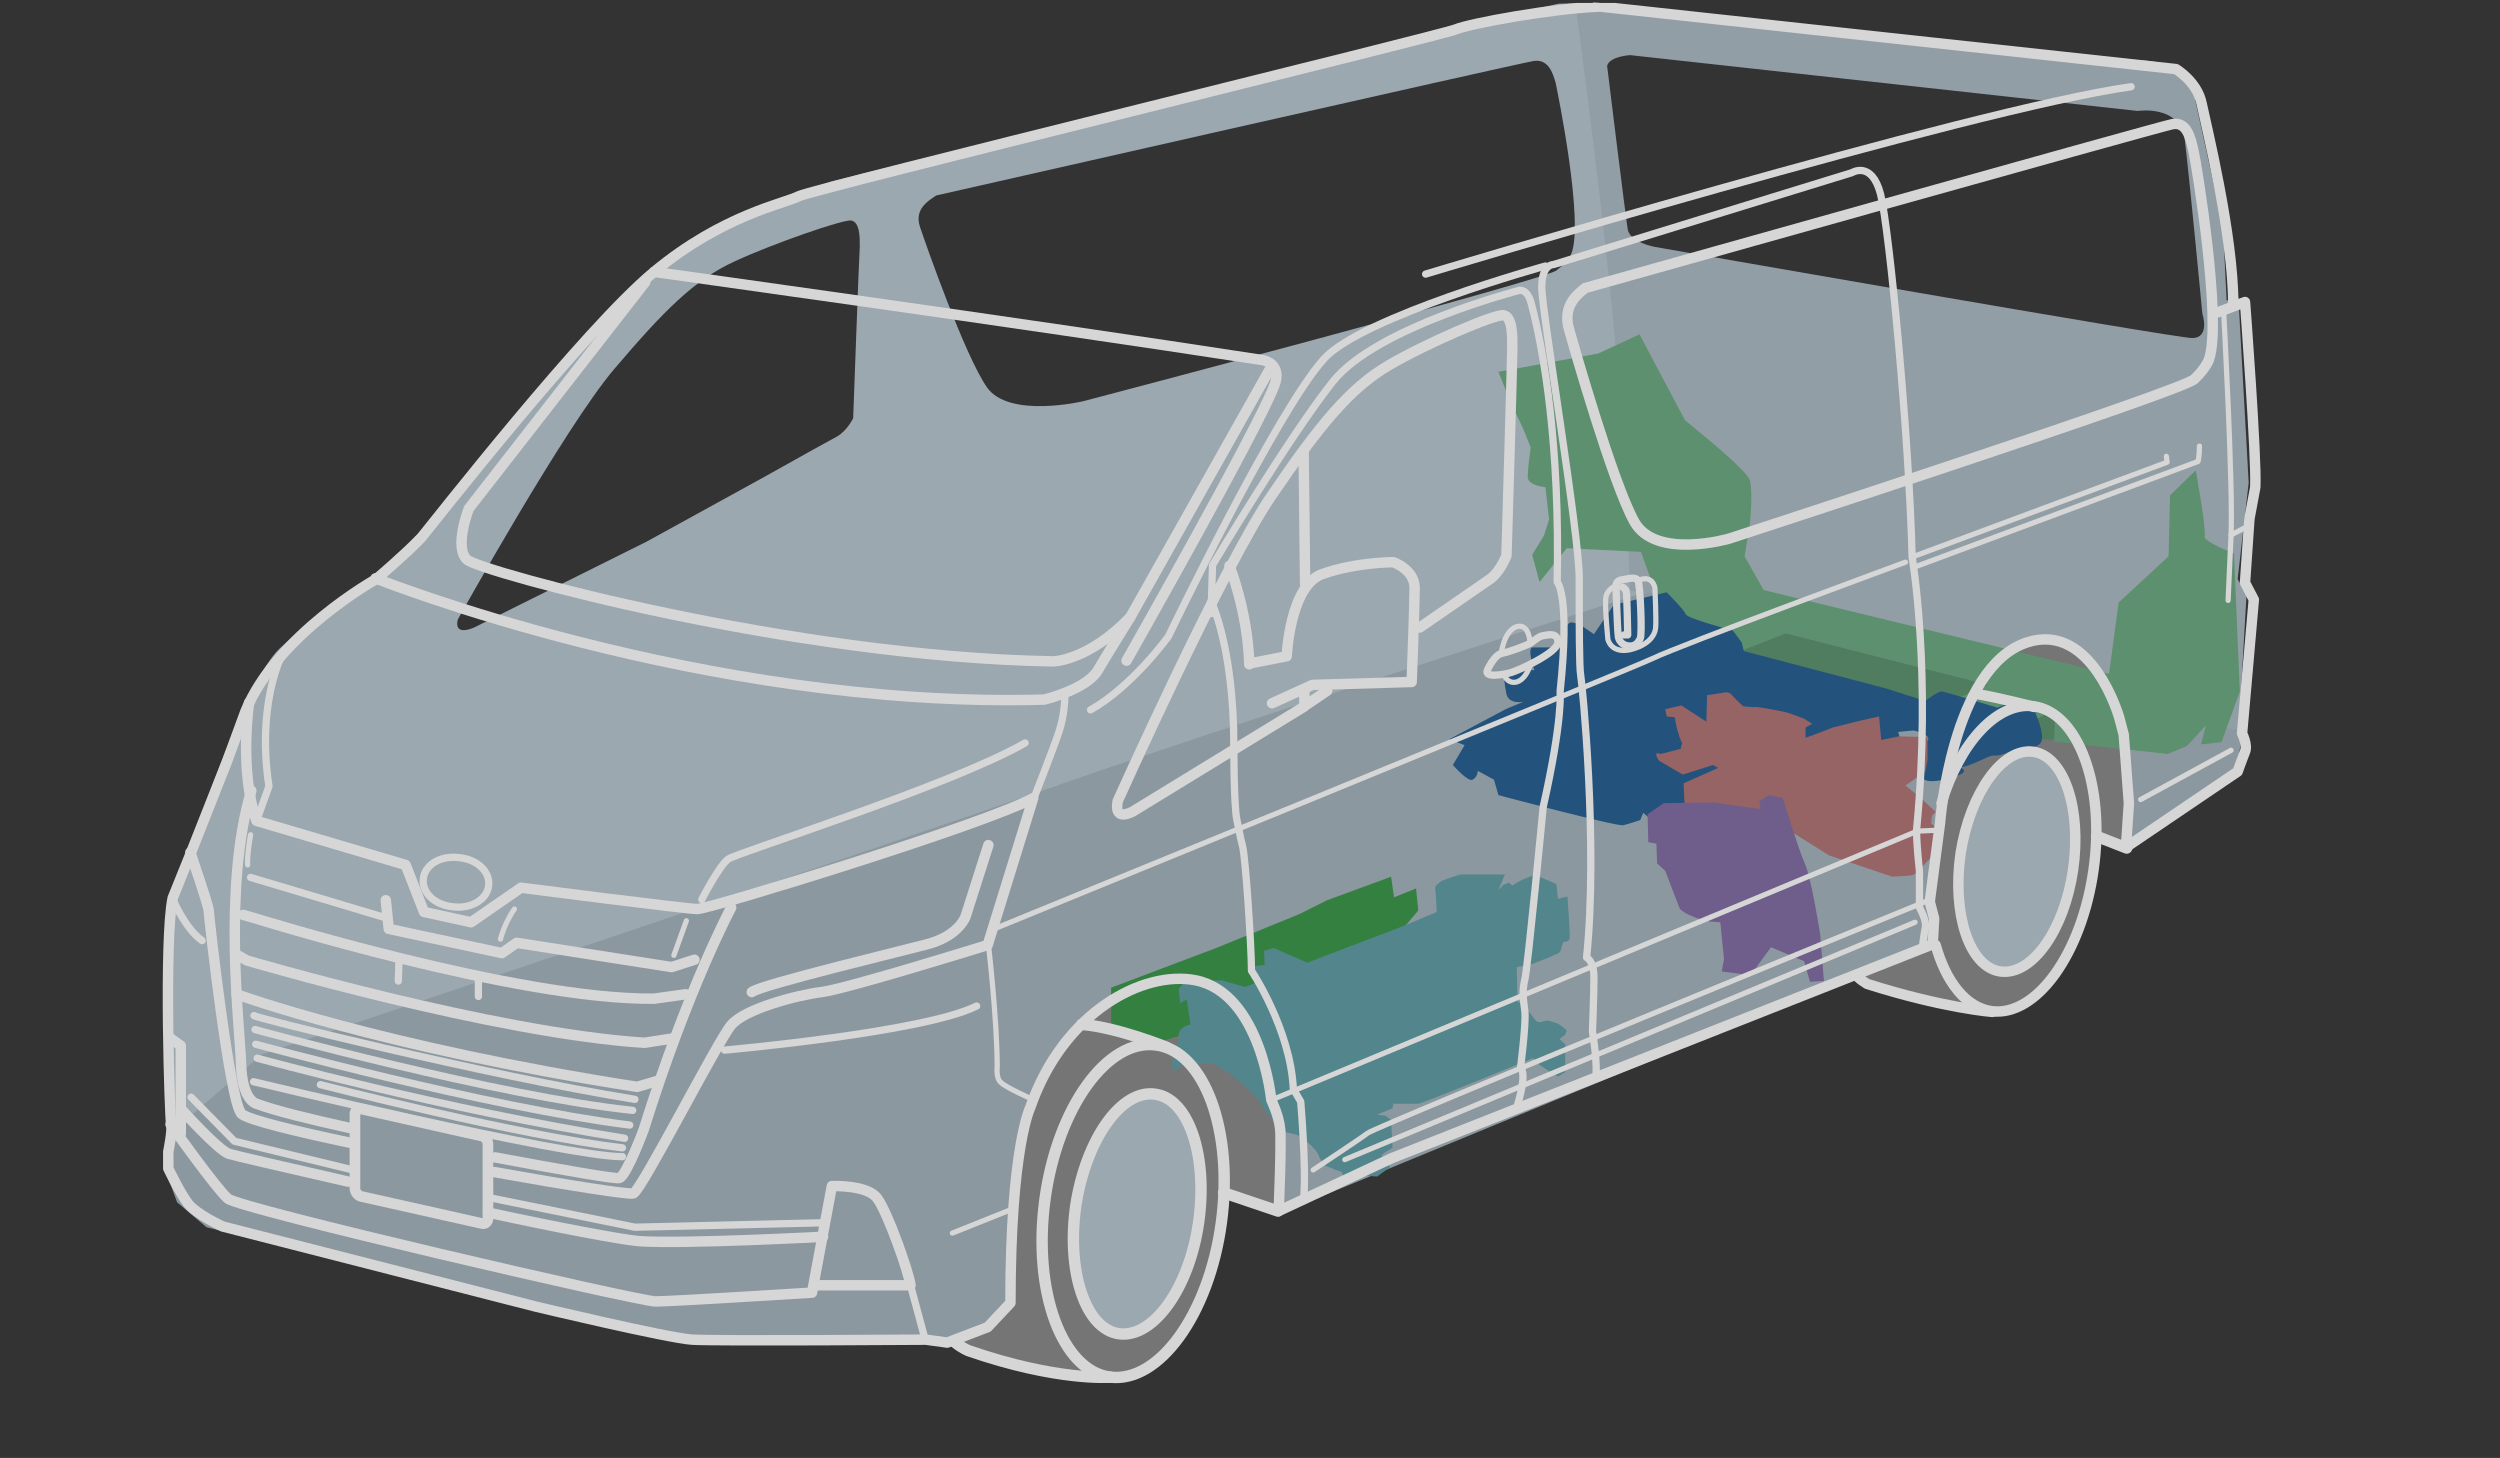 <?xml version="1.0" encoding="utf-8"?>
<!-- Generator: Adobe Illustrator 26.1.0, SVG Export Plug-In . SVG Version: 6.00 Build 0)  -->
<svg version="1.1" id="レイヤー_1" xmlns="http://www.w3.org/2000/svg" xmlns:xlink="http://www.w3.org/1999/xlink" x="0px"
	 y="0px" viewBox="0 0 340.2 198.4" style="enable-background:new 0 0 340.2 198.4;" xml:space="preserve">
<rect x="0" y="0" width="340.2" height="198.4" fill="#333333" stroke="none"/>
<style type="text/css">
	.st0{opacity:0.8;clip-path:url(#SVGID_00000040577114190110100010000009849405746319249035_);}
	.st1{fill:#B5C5CE;}
	.st2{fill:#AAB9C2;}
	.st3{fill:#A3B2BA;}
	.st4{fill:#868687;}
	.st5{fill:#339445;}
	.st6{fill:#5A9BA2;}
	.st7{fill:#578E6B;}
	.st8{fill:#68A77D;}
	.st9{fill:#1F5B8F;}
	.st10{fill:#AF7071;}
	.st11{fill:#7E68A1;}
	.st12{fill:none;stroke:#FFFFFF;stroke-width:1.42;stroke-linecap:round;stroke-linejoin:round;}
	.st13{fill:none;stroke:#FFFFFF;stroke-width:1.45;stroke-linecap:round;stroke-linejoin:round;}
	.st14{fill:none;stroke:#FFFFFF;stroke-width:1.55;stroke-linecap:round;stroke-linejoin:round;}
	.st15{fill:none;stroke:#FFFFFF;stroke-width:0.99;stroke-linecap:round;stroke-linejoin:round;}
	.st16{fill:none;stroke:#FFFFFF;stroke-width:0.71;stroke-linecap:round;stroke-linejoin:round;}
</style>
<g>
	<defs>
		<rect id="SVGID_1_" x="7.1" y="0.4" width="326" height="217"/>
	</defs>
	<clipPath id="SVGID_00000028325047437673297400000018426550003200056729_">
		<use xlink:href="#SVGID_1_"  style="overflow:visible;"/>
	</clipPath>
	<g style="opacity:0.8;clip-path:url(#SVGID_00000028325047437673297400000018426550003200056729_);">
		<path class="st1" d="M228.9,106.8l1.9-31.3l-9.2-31.6L217,0.4l-4.9,0.1l-8.3,1.8l-90.7,22.4c0,0-8.3,3.4-19.1,8.5
			c-10.8,5.2-28.9,30.8-32.9,35.1c-4,4.3-9.8,9.8-9.8,9.8s-8.6,5.8-13.2,10.1C33.5,92.5,27,112.3,27,112.3s-2.8,6.1-3.4,8.5
			c-0.6,2.4-1.2,9.2-1.2,9.2l0.9,24.1L228.9,106.8 M116.1,56.9c0,0-0.8,1.7-2.2,2.5c-0.6,0.3-4.9,2.7-9.9,5.5l-16,8.8L64.5,85.4
			c0,0-2.8,1.3-2.2-1.1c0,0,14.5-26.1,21.3-34.1c6.8-8,10.9-12.1,16.3-14.6c5.4-2.5,14.7-5.7,15.9-5.6c1.2,0.2,1.2,2.2,1.2,3.5
			C116.9,34.8,116.1,56.9,116.1,56.9L116.1,56.9z M213.8,34.6c0,0-0.4,1-2,2.2c-1.6,1.3-64.4,17.8-64.4,17.8s-10.1,2.4-13.1-1.9
			c-3-4.3-8.3-19.4-9.1-21.8c-0.8-2.4,1-3.5,2.2-4.3c0,0,79.3-18,81.3-18.3c2-0.3,2.6,1.6,3,3C212,12.8,215.6,30.3,213.8,34.6
			L213.8,34.6z"/>
		<path class="st1" d="M154.5,185.2c6.4,0,11.6-8.7,11.6-19.5s-5.2-19.5-11.6-19.5c-6.4,0-11.6,8.8-11.6,19.5
			S148.1,185.2,154.5,185.2z"/>
		<path class="st1" d="M271.4,134.5c6.4,0,11.6-8.7,11.6-19.5s-5.2-19.5-11.6-19.5c-6.4,0-11.6,8.7-11.6,19.5S265,134.5,271.4,134.5
			z"/>
		<path class="st2" d="M306,65.7l-1.4-25.2l-1.6,0.4l-0.5-10.1l-3.8-17.3c0,0,0.4-5-7.6-5.3c-8-0.3-74.2-7.9-74.2-7.9l-2.4,1.2
			c0,0,4.6,33.7,5.8,51.3c1.2,17.5,1.5,27.5,1.5,27.5l82.7,21.5l1.2-20.7l-1.2-2.3L306,65.7L306,65.7z M298.3,46
			c-2.4,0-73.1-12.4-73.1-12.4s-3.4-0.6-3.7-2.4c-0.3-1.8-2.8-22.2-2.8-22.2s0-1.2,3.1-1.5l69.1,7.6c0,0,5.8-0.9,6.4,3.9
			s2.4,23.7,2.4,23.7S300.8,46,298.3,46L298.3,46z"/>
		<path class="st3" d="M26.1,151.7l9.5-8.2c0,0,89-29.8,108.8-36.8c19.9-7,78.4-25.8,78.4-25.8s2.1-0.3,4.9-0.3
			c2.8,0,77.2,18.9,77.2,18.9s0.3,3.4-1.2,5.5c-1.5,2.1-14.3,9.9-14.3,9.9l-3.9-0.8l-1.8-4.9l-4.9-8.8l-12,3.4l-3.9,24.8l-88.9,36.6
			l-7.4-2.6l0.8-19.4l-15.1-2.1l-8.3,11.9l-6.5,27.8l-7.6,1.8l-6.2-0.6c0,0-30.7,0.3-32.6,0.3s-63-15.3-63-15.3l-4-3.4l-1.8-4.9
			l0.9-4.6L26.1,151.7L26.1,151.7z"/>
		<path class="st4" d="M174.3,153.4c-0.1-2.8-1.3-3.9-1.3-3.9c-1.8-12.5-6.5-16.7-12.8-16.4c-6.2,0.3-13.3,6.3-13.3,6.3
			c-6.9,5.7-8.6,19.3-8.6,19.3l-0.9,18.5l-3,3.5l-4.3,1.8l1.7,1.8l14.8,2.7c0,0,7,3.2,13.3-4.5c6.2-7.8,6.8-19.9,6.8-19.9l7.4,2.6
			C174.1,165.2,174.4,156.3,174.3,153.4L174.3,153.4z M163.3,164.7c-0.9,7.5-4.2,16.7-10.9,16.7s-6.2-12.1-6.2-12.1
			c0.1-20.9,11.1-20.2,11.1-20.2C161.4,149,164.2,157.2,163.3,164.7z"/>
		<path class="st4" d="M289.1,101.2c-0.9-11.4-9.5-14-9.5-14c-1.3-0.4-4-2.1-9.1,4.4c-5.1,6.5-6.4,17.7-6.4,17.7l-1.2,13.2l0.1,1.7
			l-0.1,4.3l-10.3,4.2l1.1,1.5c0,0,10.4,3,15.6,3.5c5.2,0.5,6.4-0.6,10.4-5.3c4-4.7,5.7-18.2,5.7-18.2l3.9,0.8l0.3-5.3
			C289.7,109.6,290,112.6,289.1,101.2L289.1,101.2z M281.8,119c-1.8,12.3-8.3,12.9-10,13.2c-1.7,0.3-8.6-7.2-4.2-19.6
			c4.4-12.5,9.5-10,9.5-10C278.8,102.6,283.6,106.8,281.8,119z"/>
		<path class="st5" d="M151.2,134.4l14.3-5.4l11.3-4.6l3.8-1.9l8.7-3.2l0.4,2.8l3-1.2l0.3,3l-5,5.9l-18.9,8.7l-8.4,2.4l-3.7,1.1
			l-4.5-2l-1.3-0.8l0-2.2L151.2,134.4z"/>
		<path class="st6" d="M162,139.4c0,0-1.5,0.3-1.6,1.3c-0.1,1,0,1.5-0.3,2.2c-0.3,0.7-0.6,1.2-0.6,1.8c0,0.5,0.2,1.1,0.2,1.1
			l2.7-1.8l0,0.7c0,0,1.9,0.1,2.5,0c0.6,0,0.5,0.2,1,0.5l1.5,0.9c0,0,3.7,3,4.3,4.2c0.6,1.2,2.6,3.6,3.4,3.8c0.8,0.2,1.4,0.2,2,0.7
			c0.6,0.4,1.9,1.5,2.3,2.3c0.3,0.9,0.9,1.6,1.1,1.6c0.2,0.1,2.1,0.8,2.1,0.8l0.2,0.7l2.2,0.1l0.5-0.8l0.5,0.5l1.4,0.1l1.8-1.3
			l-1.2-1.6l0.5-0.4l1-0.6l-0.2-3.8l-0.8-0.6l-1.1-0.1l2.1-0.9l0.1-0.6c0,0,2.9,0,3.4,0c0.5,0,15.6-6.2,15.6-6.2l0.9,0.9
			c0.2,0.2,2.5,1.6,2.5,1.6l1-0.6l0-3.8l-0.8-0.7l0.8-0.6l0.2-0.6c0,0-1.1-1-1.5-1c-0.4-0.1-0.9-0.4-1.3-0.3
			c-0.4,0.1-0.7,0.2-0.9,0.2c-0.2,0-0.5-0.2-0.5-0.2l-1.1-1.4c0,0-0.6-0.8-0.8-0.9c-0.2-0.1-0.6-0.3-0.6-0.3l-0.1-4.7
			c0,0,1.2-0.2,1.7-0.3c0.5-0.1,3.4-1.3,4-1.6c0.5-0.4,0.4-1.4,0.7-1.5c0.2-0.1,0.7,0,0.8-0.5c0.1-0.5-0.3-5.7-0.3-5.7l-1.3,0.3
			l-0.2-2c0,0-2.6-1.1-2.8-1.2c-0.3-0.1-1.5,0.5-1.8,0.6c-0.3,0.1-1.4,0.8-1.4,0.8l-0.5-0.4l-0.7,0.3l-0.7,0.7l0.9-2.1l-6,0
			c0,0-2.3,0.6-2.8,1c-0.5,0.4-0.8,0.6-0.7,1c0.1,0.3,0.2,3.1,0.2,3.1L191,126l-13.1,5l-4.6-2l-1.3,0.4l0.1,1.9l-1.7,0.2
			c0,0-0.3,0.9-0.1,1.3c0.3,0.3,0.8,0.1,0.9,0.4c0.1,0.3,0.6,0,0.1,0.3c-0.4,0.3-1.9,0.8-1.9,0.8l-3.2-0.9l-5,0.2l-0.8,1l0.2,1.9
			l0.9-0.5L162,139.4L162,139.4z"/>
		<path class="st7" d="M232.5,78.8l59.4,14.6l-0.9,8c0,0-8.9-0.9-15.8-0.8c-6.8,0.1-46.7-11.5-46.7-11.5L232.5,78.8z"/>
		<path class="st8" d="M203.9,50.6l13.6-2.5l5.6-2.6l6.2,11.7c0,0,8.3,6.6,8.8,8.1c0.5,1.6,0,6.2,0,6.2l-0.7,4.2l2.6,4.6L287,91.7
			l1.3-9.7l6.8-6.3l0.2-8.3l3.5-3.4c0,0,1.5,8.3,1.2,9c-0.2,0.7,4,2.3,4,2.3l0.8,18.8l-2.5,6.9l-2.8,0.3l0.7-2.6l-2.6,2.8l-2.6,1.1
			l-15.5-1.7l0.2-4.4l-6.3,3.3l-12.3-2.5l9.4-4.1L243,86.2l-11.5,4.5L221.3,87l5.4-2.5l-3.4-9.4l-10.1-0.5l-3.7,4.6l-1-3.7l1.6-2.6
			l0.7-2.2l-0.5-4.4c0,0-2.4-0.2-2.4-1.4c0-1.2,0.4-4,0.4-4l-1-2.5l-1.7-3.6L203.9,50.6L203.9,50.6z"/>
		<path class="st9" d="M276.5,96l-2.4-0.6l-2.3,0.9c0,0-6.9-2.1-7.5-2.2c-0.6-0.1-2.3,1.3-2.3,1.3l-5.3-1.7l-19.4-5.1l-0.3-1.2
			l-1.2-1.6c0,0-6.1-1.6-6.4-2.2c-0.2-0.6-2.6-3-2.6-3l-7.2,1.7l-2.7,4l-1.3-0.9c0,0-0.8-0.6-1.7-0.7c-0.9-0.1-1.5,2.4-1.5,2.4
			l-1.2,1c0,0-1.7,0-2.6,0c-0.9,0,0.2,3.1,0.2,3.1l-3.3-0.1l-0.9,0.4c0,0,0.1,1.6,0.4,3c0.4,1.4,2.3,1,2.3,1l-2.4,1l-7.7,4.1
			l2.1,0.8l-1.6,2.7c0,0,2.1,2.4,2.7,2c0.7-0.4,0.7-1.2,0.7-1.2l2.2,1.2l0.6,2.1c0,0,16.1,4.3,17,4.1c0.8-0.2,2.3-0.7,2.3-0.7
			c0.4-0.9,0.4-1,0.4-1l1.6,1.4c0,0,1.1,0.8,4.4,0.3c3.2-0.5,0.9,0,3-1.2c2.1-1.2,3-2.3,3.2-2.7c0.2-0.4,1.8-3.2,2.3-3.8
			c0.5-0.6,4,0.9,4,0.9l0.4,0.5c0.4,0.5,1.6,0.9,1.6,0.9l-2.1,3.5l-1.5-1.1l-0.3,1.1l1.5,2.1l1.7-0.1l2.2-3.5l0.9,1.1l1.3-1.8l2.3,1
			l1.6,0c0,0,3.1-0.2,3.6-0.8c0.5-0.6-1.5-1.4-1.5-1.4s-0.6-2.3-0.7-2.7c-0.1-0.4,1.6,0.3,1.6,0.3l2.2-1l1.3,0.2l3.3,1.7
			c0,0-0.2,1.5,3.8,0.4c2.6-0.7,2.1-1.2,1.4-1.5c0.5,0,1.2-0.2,2.3-0.7c2.6-1.2,2-0.8,2.9-0.9c0.8-0.1,2.2-0.8,2.2-0.8
			s3.2,0.1,3.7-1.1C278.3,99.5,276.5,96,276.5,96L276.5,96z M240.5,100.5l-1.2-0.1l-1.6-3.8l5.6,1.9L240.5,100.5z M258.9,101.7
			l-0.6-2.1l2.1-0.2c0,0,1.9,0.4,2,1.1C262.6,101.2,258.9,101.7,258.9,101.7L258.9,101.7z"/>
		<path class="st10" d="M248.9,116.4l8.6,2.9c0,0,2-0.1,2.7-0.2c0.7-0.2,1.1-0.8,1.6-1.4c0.5-0.5,1.2-1.3,1.4-1.5
			c0.2-0.2,0.4-3.6,0.4-3.6l-0.8-0.5l0.1-1.1l0.5-0.5l-2-1.9l-2.1-1.7l2.7-1.9l0.3-1.6v-3.1l-3.9-0.1l-2.4,0.5l-0.3-3.2l-2.7,0.6
			c0,0-3.2,0.8-3.6,0.9c-0.4,0.2-3.7,1.4-3.7,1.4v-1.4l0.9-0.5l-1.1-0.7c0,0-1.6-0.6-2.2-0.8c-0.6-0.2-4-0.8-4.3-0.8
			c-0.3,0.1-1.8-0.1-1.8-0.1s-1.2-1.1-1.6-1.6c-0.4-0.5-1.3-0.2-1.3-0.2l-2,0.3l-0.1,3.6l-3.4-2.2l-2.2,0.5l0.2,1l1.1,0.1
			c0,0,0.2,1.4,0.5,2.2c0.2,0.8,0.5,1.3,0.5,1.3l-0.2,0.8l-2.7,0.7c0,0-0.8-0.3-0.6,0.2c0,0,0.2,0.7,0.5,0.8
			c0.3,0.2,3.1,1.8,3.1,1.8l4.1-1.3l0.7,0.4l-4.7,2.1l0.2,4.2l0.2,3.4l10.3-3.5L248.9,116.4L248.9,116.4z"/>
		<path class="st11" d="M224.2,110.8l2.2-1.5c0,0,5.5-0.1,6.4-0.1s1.8,0.2,2.4,0.3c0.6,0.1,4.4,0.6,4.4,0.6l-0.2-1.1l1.4-0.8
			l1.8,0.4c0,0,2.1,6.9,3,8.9c0.9,2,2.1,9.7,2.1,9.7l0.5,6.3l-1.9,0.1l-0.8-2.8l-4.5-1.9l-2.2,3l-0.6,0.8l-3.9-0.5l0.3-1.7l-0.5-5
			l-1.4-0.1c0,0-2.8-0.5-4.1-1.7l-2-5.2l-1.1-1l-0.1-2.7l-1.1-0.2L224.2,110.8L224.2,110.8z"/>
		<path class="st12" d="M301.8,42.5l3.7-1.4c0,0,1.6,21.1,1.4,25.2l-0.8,4.3l-0.6,8.7l1.2,2.3l-1.6,18.2c0,0,0.8,1.6,0.4,2.5
			c-0.4,1-1,2.7-1,2.7l-15.2,10.3l0.4-6L289,100l-0.6-2.3c0,0-3.7-13.1-12.5-10.3c-10.3,3.3-11.9,24.6-11.9,24.6l-1.4,10.7l0.6,2.3
			l-0.2,3.5L233.9,140l-44.5,17.6l-15.4,7.2c0,0,0.4-9.3,0.2-11.2c-0.2-1.9-1.2-3.9-1.2-3.9s-1.4-14.5-10.3-16.3
			c-7.1-1.4-18,4.3-22.5,17.3c0,0-2.7,5.4-2.7,26.6l-3.1,3.3l-5.5,2.1l-2.9-0.4c0,0-28.5,0.2-31.8,0c-3.3-0.2-21.3-4.5-21.3-4.5
			l-42.6-10.9c0,0-3.5-1.6-4.7-3.1c-1.2-1.6-2.7-4.8-2.7-4.8v-2.3c0,0,0.6-2.9,0.4-3.7c-0.2-0.8-1-25.2,0.2-30.8l2.5-6.2l4.9-12.4
			l2.5-6.8c4.3-10.5,17.8-18,17.8-18s4.1-3.5,6.1-5.6C59.1,71,79.6,44.8,89,37c9.4-7.8,17.8-9.3,19.7-10.3c2-1,87.5-21.9,89.4-22.7
			c1.9-0.8,13.3-2.9,19.7-3.1l78.3,8.5c0,0,2.9,1.7,3.5,4.7c0.6,2.9,4.3,17.8,4.3,27.3"/>
		<path class="st12" d="M47.6,155.5c-7.6-1.6-13.7-3.1-14.7-3.9c-1.6-1.2-4.5-27.1-4.5-27.7c0-0.6-2.5-7.9-2.5-7.9"/>
		<path class="st12" d="M33.9,95.6c0,0-1.4,9.1,1,16.1l20.3,6l2.5,6.4l6.4,1.4l6.8-4.7c0,0,22.5,2.9,24,2.9
			c1.6,0,39.4-11.6,45.7-15.1l-6.2,20c0,0-19.3,6-22.6,6.4c-3.3,0.4-10.5,2.3-12.3,4.5c-1.8,2.1-12.1,22.3-13.3,22.9
			c-0.5,0.2-8.9-1.1-18.9-2.9"/>
		<path class="st12" d="M66.4,165c9.7,2.1,18.2,3.7,20.6,3.9c6.2,0.4,25-0.6,25-0.6"/>
		<path class="st12" d="M24.9,151.2c0,0,4.7,5.2,6.2,5.8c0.6,0.2,7.5,1.8,16.3,3.8"/>
		<path class="st12" d="M23.2,153c0,0,6.2,8.7,7.8,10.1c1.6,1.4,56,14,58.2,14s21.3-1.2,21.3-1.2l2.7-14.5c0,0,4.9-0.2,6.2,1.7
			c1.4,1.9,4.3,10.1,4.5,11.8h-13.1"/>
		<path class="st12" d="M23.2,141.3l1.4,1v12"/>
		<path class="st12" d="M47.6,153.5c-5.4-1.2-10-2.3-12.7-3.3c0,0-2-0.4-2.1-5.6c-0.2-5.2-2.5-24,1.4-37"/>
		<path class="st12" d="M99.5,123.5c0,0-5.9,11-11.9,30.2c0,0-2.3,6.2-3.3,6.6c-0.4,0.2-7.8-1.1-16.9-2.8"/>
		<path class="st12" d="M51.1,78.7c0,0,44.5,17.8,91,16.5c0,0,5.8-1.4,7.3-4c0.5-0.9,4.4-7.2,4.4-7.2"/>
		<path class="st12" d="M89,37c0,0,49,6.8,82.8,12c0,0,2.8,0.4,1.6,3.5c-2.5,6.4-20.1,37.4-20.1,37.4"/>
		<path class="st12" d="M170,90.3l5.1-1c0,0,0.4-9.7,4.9-11.2c4.5-1.6,9.6-1.6,9.6-1.6s2.9,1,2.9,3.5s-0.4,12.8-0.4,12.8l-13.5,0.4
			l-5.5,2.5"/>
		<path class="st12" d="M167.3,77c0,0,2.5,6.2,2.7,13.4"/>
		<path class="st12" d="M177.6,79.5l-0.2-18"/>
		<path class="st12" d="M180.6,94c-1.9,1.3-3.1,2.1-3.1,2.1v-1.7"/>
		<path class="st12" d="M177.4,96.2l-23.2,14.2c0,0-2.7,1.6-2.1-1.4c0,0,14.3-31.8,20.9-41.5c6.6-9.7,10.7-14.7,16-17.8
			c5.3-3.1,14.5-7,15.6-6.8c1.2,0.2,1.2,2.7,1.2,4.3S205,75.6,205,75.6s-0.8,2.1-2.1,3.1c-0.6,0.4-4.8,3.3-9.7,6.7"/>
		<path class="st12" d="M52.5,122.5l0.4,3.9l15.4,3.3l2-1.4l21.1,3.3l3.1-1"/>
		<path class="st12" d="M33.1,124.5l1.4,0.4c0,0,35.9,11.2,54.5,11l4.3-0.6"/>
		<path class="st12" d="M32.2,129.9l1.4,0.8c0,0,33.6,9.9,54.1,11.2l3.9-0.6"/>
		<path class="st12" d="M32.2,135.3c0,0,19.7,7.2,54.5,12.6l2.7-0.8"/>
		<path class="st12" d="M134.5,115l-3.1,9.7c0,0-0.8,2.5-4.9,3.7c-2.5,0.7-23,5.6-24.2,6.6"/>
		<path class="st13" d="M65.6,166.5l-16.5-3.7c-0.4-0.1-0.8-0.6-0.8-1.1l0-10.1c0-0.5,0.4-0.8,0.8-0.7l16.5,3.7
			c0.4,0.1,0.8,0.6,0.8,1.1l0,10.1C66.4,166.3,66,166.6,65.6,166.5z"/>
		<path class="st12" d="M87.8,38.4l-24,30.8c0,0-2.1,5.4-0.2,7c2,1.6,44.1,13.2,79.7,13.8c0,0,4.7,0,10.5-6l19.3-34.3"/>
		<path class="st12" d="M282.1,118.4c1.2-8.3-1.2-15.5-5.4-16.1c-4.2-0.6-8.6,5.6-9.9,13.8c-1.2,8.3,1.2,15.5,5.4,16.1
			C276.5,132.8,280.9,126.6,282.1,118.4z"/>
		<path class="st12" d="M264.2,109.3c2.5-8.3,7.6-13.8,12.5-13.2c6.1,0.8,9.8,10.8,8.2,22.2c-1.6,11.5-7.8,20.1-13.9,19.3
			c-3.5-0.5-6.2-4-7.6-9"/>
		<path class="st12" d="M276.8,96.2c0,0-4-1.1-8-1.8"/>
		<path class="st12" d="M271.1,137.7c0,0-6.6-0.5-17-3.8c0,0-1.5-0.9-1.4-1.2"/>
		<path class="st14" d="M163.1,166.4c1.3-9-1.3-16.9-5.9-17.5c-4.6-0.7-9.4,6.1-10.8,15.1c-1.3,9,1.3,16.9,5.9,17.5
			C156.9,182.1,161.8,175.4,163.1,166.4z"/>
		<path class="st14" d="M166.2,166.4c1.7-12.5-2.3-23.4-8.9-24.2c-6.6-0.9-13.4,8.5-15.1,21c-1.7,12.5,2.3,23.4,8.9,24.2
			S164.5,178.9,166.2,166.4z"/>
		<path class="st14" d="M158.7,142.5c0,0-6.6-2.7-11.5-3.1"/>
		<path class="st14" d="M151.1,187.4c0,0-7.2,0.6-19.3-3.6c0,0-0.8-0.3-1.8-1.1"/>
		<path class="st14" d="M173.9,164.8l-7.4-2.5"/>
		<path class="st14" d="M289.4,115.4l-4.1-1.6"/>
		<path class="st15" d="M217.1,146.8c0.4-1.7-0.4-6.4-0.4-6.4s0.2-5,0.2-7.4c0-2.3-1-2.7-1-2.7c1.6-15.3-0.6-37.4-0.8-38.4
			c-0.2-1-0.2-7-0.2-13.2c0-6.2-5.1-36.4-5.1-39.6s1.6-3.1,1.6-3.1L252,23.5c0,0,2.7-1.7,3.9,2.9c1.2,4.7,3.9,33,4.3,49.4
			c0,0,2.7,15.7,0.6,37.2c0,0,0,1.2,0.2,3.5c0.2,2.3,0.2,1.7,0.2,2.3v4.7c0,0,1,1.7,0.8,2.7s-0.4,2.7-0.4,2.7"/>
		<path class="st15" d="M164.8,81.8c0,0,3.1,6.2,3.1,19.8c0,0,0,7.9,0.4,9.9c0.4,1.9,0.4,2.1,0.8,3.7c0.4,1.6,1.2,13.6,1.2,16.9
			c0,0,5.3,7.9,5.7,16.1l1,1.7c0,0,0.8,9.3,0.4,13.2"/>
		<path class="st15" d="M206.5,150.4c1.4-4.8,0.4-5,0.4-5s0.8-6.2,0.6-7.8c-0.2-1.6-0.4-2.7,0-4.3c0.4-1.6,2.5-23.5,2.5-23.5
			c2.7-12,2.3-15.7,2.3-15.7c1.4-13.2-0.4-14.9-0.4-14.9c0.4-18.4-1.8-31.4-3.5-37.8c-0.5-2.1-1.6-1.9-1.6-1.9s-19.5,5-25.4,12.4
			c-5.9,7.4-16.4,25-16.4,25l-0.2,6.6"/>
		<path class="st12" d="M215.7,39.2c0,0,77.9-21.9,79.9-22.3c2-0.4,2.5,1.9,2.9,3.7c0.4,1.7,3.9,23.1,2.1,28.3c0,0-0.4,1.2-2,2.7
			c-1.6,1.6-63.3,21.7-63.3,21.7s-10,2.9-12.9-2.3c-2.9-5.2-8.2-23.7-9-26.6C212.8,41.5,214.6,40.1,215.7,39.2z"/>
		<path class="st15" d="M38.3,89.3c0,0-3.4,6.6-1.7,17.7l-1.7,4.7"/>
		<path class="st15" d="M95.5,122.4c0,0,2.3-4.5,3.6-5.5c1.3-0.9,30.3-10,40.4-15.8"/>
		<path class="st15" d="M210.3,36.2c0,0-24.9,6.9-30.1,12.6c-6.4,7-21.2,37.8-21.2,37.8s-4.9,6.8-10.6,10"/>
		<path class="st15" d="M98.6,142.9c0,0,27.1-2.4,34.3-6"/>
		<path class="st15" d="M23.4,122.1c0,0,1.7,4.2,4.1,5.9"/>
		<path class="st15" d="M123.9,174.9l2,7.4"/>
		<path class="st15" d="M26,149.3l5.9,6l15.7,3.8"/>
		<path class="st15" d="M66.7,163l19.7,4l25.4-0.6"/>
		<path class="st15" d="M34.1,119.4l18.4,5.5"/>
		<path class="st15" d="M34.5,147.2c0,0,42.3,10.2,50.2,10.2"/>
		<path class="st15" d="M34.6,138.2c-1.5-0.1,31.8,8.2,51.8,11.4"/>
		<path class="st15" d="M34.7,140.1c0,0,33.1,9.1,51.4,11"/>
		<path class="st15" d="M34.8,142.1c0,0,31.6,8.6,50.9,11"/>
		<path class="st15" d="M35,144c0,0,25.5,7,50,10.9"/>
		<path class="st15" d="M43.6,147.6c0,0,27.2,7,41.1,8.6"/>
		<path class="st15" d="M54.3,130.6l-0.1,2.9"/>
		<path class="st15" d="M65.1,133.3v2.3"/>
		<path class="st16" d="M70,123.7c0,0-1.3,1.8-1.9,4.1"/>
		<path class="st16" d="M93.4,125.3l-1.7,4.7"/>
		<path class="st16" d="M34.1,113.6c0,0-0.5,2.8-0.4,4.1"/>
		<path class="st16" d="M134.5,128.5c0,0,1.2,10.3,1.2,16.7c0,0-0.2,1.5,0.5,2.1c0.7,0.7,4.1,2.2,4.1,2.2"/>
		<path class="st16" d="M137.6,164.6l-8,3.2"/>
		<path class="st16" d="M302.6,42.5c0,0,1.3,23.9,1,30.3c-0.3,6.4-0.4,8.9-0.4,8.9"/>
		<path class="st16" d="M303.6,72.8l2.3-1.2"/>
		<path class="st16" d="M291.3,108.8l12.3-6.7"/>
		<path class="st16" d="M178.7,159.2c0,0,6.5-4.3,7.4-5c0.9-0.8,75.9-31.5,75.9-31.5"/>
		<path class="st16" d="M183,157.8l77.6-32.3"/>
		<path class="st16" d="M173,149.7l87.9-36.6l2.2-0.1"/>
		<path class="st16" d="M134.8,126.6c0,0,87.9-35.9,90.1-37c3.7-1.8,34.4-13.1,34.4-13.1"/>
		<path class="st15" d="M140.7,108.6c0,0,2.6-6.6,3.4-9c0.8-2.4,0.8-4.7,0.8-4.7"/>
		<path class="st15" d="M194,37.3c0,0,74.5-22.5,96-25.5"/>
		<path class="st15" d="M202.4,91.2c0,0,0.9-2.1,2-2.3c1-0.2,3.2-1,3.9-1.4c0.7-0.5,1.1-0.9,1.7-1c0.6-0.1,2-0.5,2,0.9
			s-5.3,3.8-6.3,4.1C204.7,91.8,201.9,92.3,202.4,91.2L202.4,91.2z"/>
		<path class="st15" d="M219.9,79.7c0,0,0-0.7,0.8-0.8c0.8-0.1,1.8-0.5,2.2,0.1c0.3,0.6,0.6,7.4,0.3,7.9c-0.3,0.6-0.7,1.1-1.6,1
			c-0.9-0.1-1.4-0.8-1.4-1.5C220.1,85.8,219.9,79.7,219.9,79.7L219.9,79.7z"/>
		<path class="st15" d="M220.8,79.9c0,0,0.5,0.3,0.5,0.6c0.1,0.4,0.2,5.9,0.2,5.9H221"/>
		<path class="st16" d="M204.3,88.9c0,0,0.3-2.9,2-3.6c1.8-0.6,1.9,2.1,1.9,2.1"/>
		<path class="st16" d="M204.8,92.1c0,0,0.5,1,1.6,0.7c1-0.3,1.6-1.5,1.8-2.3"/>
		<path class="st16" d="M219.9,79.7c0,0-1.4,0.5-1.4,1.9c-0.1,1.4,0.3,5.4,0.3,5.4s0.4,2,3.1,1.4c2.3-0.6,3.3-1.8,3.4-3
			s-0.1-5.4-0.1-5.4s-0.3-1.9-2.3-1"/>
		<path class="st16" d="M294.8,62.1l0.1,0.8l-34.7,12.9"/>
		<path class="st16" d="M260.7,77.1l38.4-14.3c0,0,0.2-0.6,0.2-2.1"/>
		<path class="st15" d="M66.5,120.5c0.2-1.9-1.6-3.6-4.1-3.8c-2.5-0.3-4.6,1-4.8,2.9c-0.2,1.9,1.6,3.6,4.1,3.8
			C64.1,123.7,66.3,122.4,66.5,120.5z"/>
	</g>
</g>
</svg>

